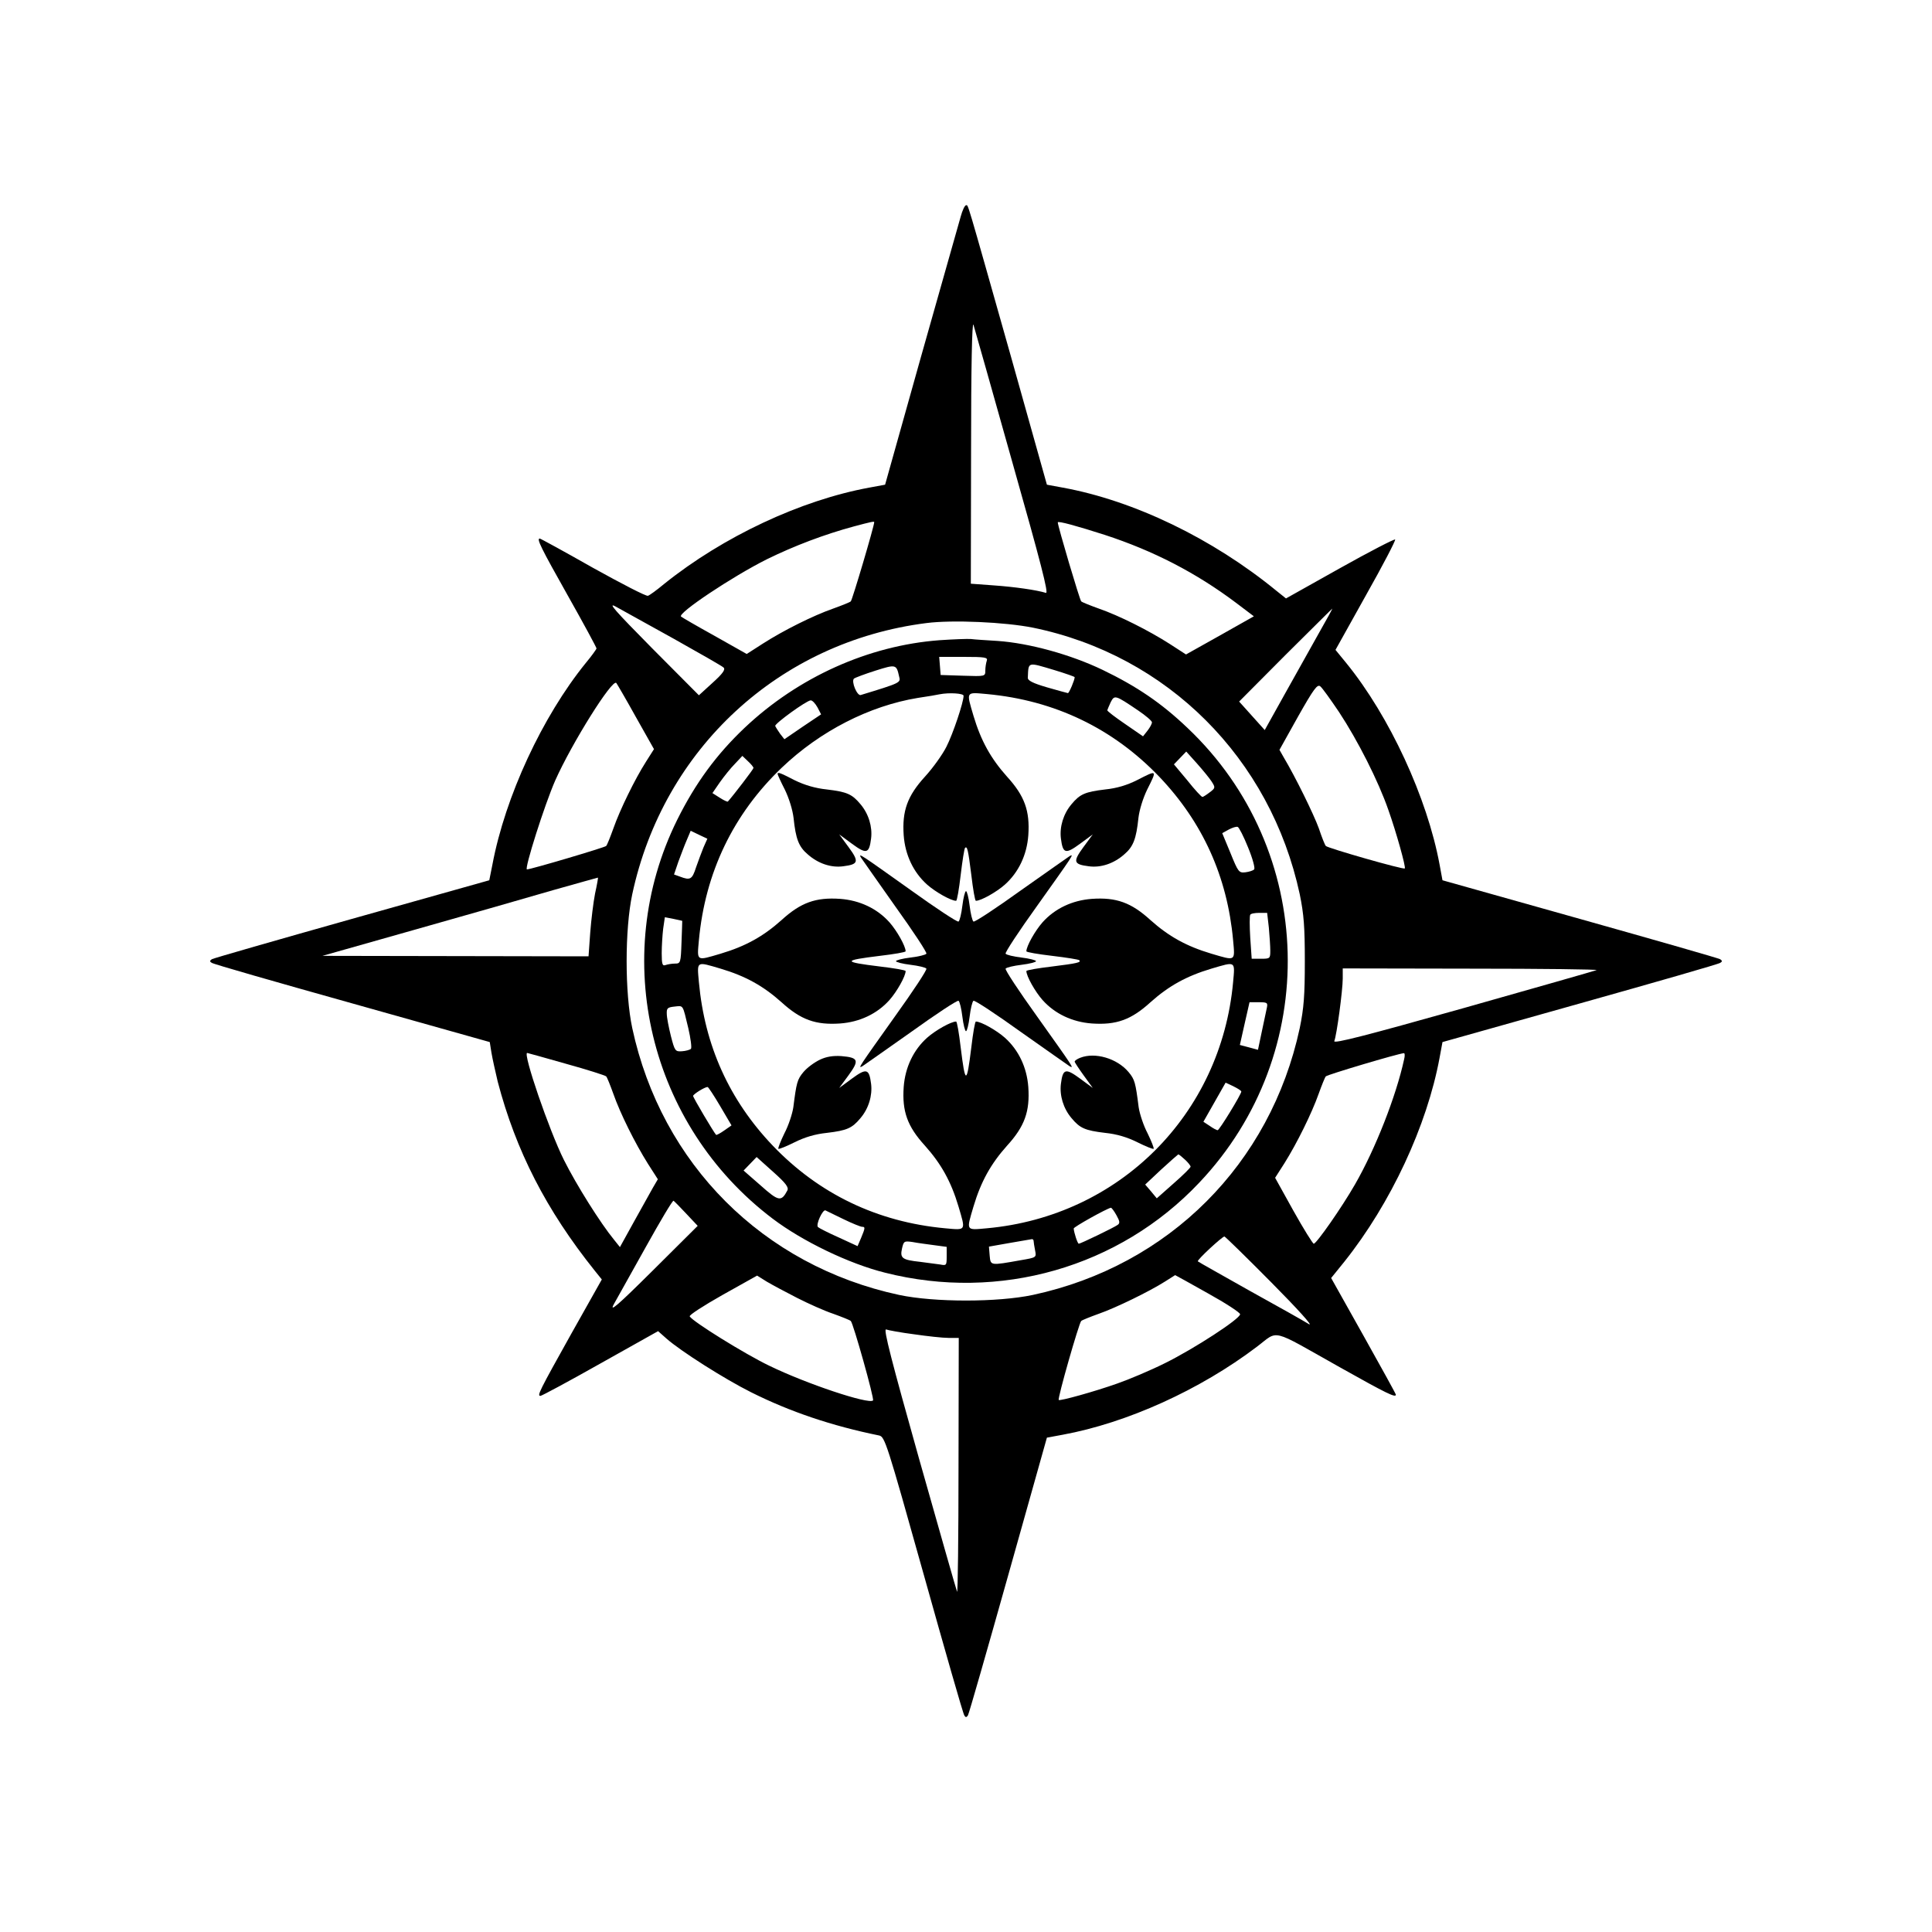 <?xml version="1.0" standalone="no"?>
<!DOCTYPE svg PUBLIC "-//W3C//DTD SVG 20010904//EN"
 "http://www.w3.org/TR/2001/REC-SVG-20010904/DTD/svg10.dtd">
<svg version="1.0" xmlns="http://www.w3.org/2000/svg"
 width="800pt" height="800pt" viewBox="0 0 800 800"
 preserveAspectRatio="xMidYMid meet">
<g transform="translate(0,800) scale(0.1,-0.1)"
fill="#000000" stroke="none">
<path d="M3978 7103 c-8 -27 -81 -287 -164 -579 l-149 -531 -65 -12 c-284 -52
-606 -203 -850 -399 -30 -25 -60 -47 -67 -49 -7 -3 -109 50 -228 116 -118 67
-217 121 -220 121 -14 0 4 -37 115 -234 66 -117 120 -217 120 -221 0 -3 -20
-31 -45 -61 -179 -221 -333 -552 -386 -834 l-13 -65 -569 -160 c-312 -88 -574
-163 -580 -167 -9 -6 -9 -10 0 -15 6 -5 268 -80 582 -168 l569 -160 7 -44 c4
-24 16 -78 26 -120 75 -286 201 -532 402 -783 l29 -36 -126 -224 c-134 -240
-143 -258 -128 -258 5 0 117 60 248 134 l239 134 35 -31 c59 -52 240 -167 350
-222 162 -81 334 -139 530 -179 24 -5 32 -30 185 -576 88 -314 163 -577 168
-583 5 -9 9 -9 15 0 4 6 79 268 167 581 l160 569 65 12 c267 49 569 186 804
364 93 70 51 80 343 -84 196 -110 233 -128 233 -114 0 3 -60 112 -134 244
l-134 239 55 68 c192 241 342 563 394 844 l12 65 569 160 c313 88 575 163 581
168 9 5 9 9 0 15 -6 4 -268 79 -581 167 l-569 160 -12 65 c-51 276 -207 614
-386 834 l-45 55 126 226 c70 124 124 228 121 231 -3 3 -106 -50 -229 -119
l-223 -125 -40 32 c-264 216 -589 373 -885 427 l-65 12 -149 531 c-189 668
-176 626 -186 626 -5 0 -15 -21 -22 -47z m215 -1021 c117 -413 150 -541 138
-537 -39 12 -130 25 -216 31 l-95 7 1 551 c0 344 4 540 10 521 5 -16 78 -274
162 -573z m-573 -244 c0 -16 -91 -323 -97 -328 -4 -4 -37 -17 -73 -30 -83 -29
-207 -91 -291 -145 l-67 -43 -133 75 c-74 41 -136 77 -139 80 -15 14 213 166
355 237 114 56 238 103 360 136 71 19 85 22 85 18z m955 -53 c202 -66 378
-157 543 -281 l74 -56 -140 -79 -141 -79 -68 44 c-86 55 -209 117 -293 146
-36 13 -69 26 -73 30 -6 5 -97 312 -97 327 0 7 80 -15 195 -52z m-1785 -430
c107 -60 200 -113 206 -119 9 -8 -3 -25 -45 -63 l-57 -52 -195 196 c-154 156
-185 191 -149 171 25 -14 133 -74 240 -133z m2671 23 c-32 -57 -95 -170 -141
-252 l-83 -149 -53 59 -53 59 192 193 c106 105 193 192 194 192 1 0 -24 -46
-56 -102z m-1184 23 c557 -114 984 -541 1105 -1104 17 -83 21 -135 21 -277 0
-142 -4 -194 -21 -277 -121 -563 -542 -984 -1105 -1105 -146 -31 -408 -31
-554 0 -563 121 -984 542 -1105 1105 -31 146 -31 408 0 554 129 603 609 1046
1218 1123 108 14 326 4 441 -19z m-1644 -370 l75 -133 -33 -52 c-46 -72 -108
-199 -135 -276 -13 -36 -26 -69 -30 -73 -5 -6 -312 -97 -328 -97 -12 0 73 268
117 368 68 153 236 422 253 404 3 -4 40 -67 81 -141z m2912 20 c77 -117 162
-284 204 -405 33 -93 73 -237 68 -242 -5 -6 -319 84 -327 93 -4 4 -17 37 -29
73 -21 58 -97 213 -146 295 l-17 30 77 138 c65 115 80 135 92 125 8 -6 43 -55
78 -107z m-3081 -751 c-7 -36 -16 -109 -20 -162 l-7 -98 -551 1 -551 1 385
109 c212 60 468 133 570 163 102 29 186 52 186 52 1 -1 -4 -30 -12 -66z m4147
-317 c-7 -3 -256 -74 -553 -158 -402 -113 -537 -148 -533 -136 10 24 35 211
35 259 l0 42 533 -1 c292 0 526 -3 518 -6z m-4267 -388 c87 -24 162 -48 166
-52 4 -4 17 -37 30 -73 28 -80 89 -203 143 -289 l41 -64 -21 -36 c-11 -20 -46
-83 -78 -140 l-58 -105 -24 30 c-56 68 -156 227 -208 331 -61 122 -171 443
-152 443 1 0 74 -20 161 -45z m3470 18 c-33 -152 -119 -371 -203 -517 -55 -96
-160 -246 -171 -246 -4 0 -42 61 -84 136 l-76 137 39 61 c52 83 113 207 141
286 13 36 26 69 30 73 6 7 298 94 323 96 4 1 5 -11 1 -26z m-2972 -639 l47
-50 -186 -185 c-148 -147 -181 -175 -161 -139 14 25 74 132 133 238 59 106
110 192 114 190 3 -2 27 -26 53 -54z m2423 -285 c108 -109 175 -183 155 -172
-19 12 -129 74 -245 138 -115 65 -212 119 -215 122 -5 5 100 102 110 103 3 0
91 -86 195 -191z m-1965 -63 c47 -24 114 -54 150 -66 36 -13 69 -26 73 -30 10
-9 98 -322 92 -329 -18 -17 -276 69 -430 144 -100 48 -316 182 -329 204 -4 5
58 45 136 89 l143 80 40 -25 c22 -13 78 -43 125 -67z m1701 19 c74 -41 134
-80 134 -87 0 -19 -189 -142 -310 -202 -60 -30 -150 -68 -199 -85 -93 -33
-237 -73 -242 -68 -6 5 84 319 93 327 4 4 37 17 73 30 69 24 209 92 275 134
22 14 41 26 41 26 1 0 62 -34 135 -75z m-1216 -170 c55 -8 119 -15 143 -15
l42 0 -1 -532 c0 -293 -3 -527 -6 -519 -3 7 -74 256 -158 553 -113 402 -148
537 -136 533 8 -3 61 -13 116 -20z"/>
<path d="M3890 5349 c-294 -22 -585 -153 -807 -363 -116 -110 -203 -228 -279
-381 -282 -570 -116 -1264 395 -1651 124 -94 317 -187 466 -224 473 -120 970
22 1301 373 507 535 485 1378 -49 1883 -108 103 -210 172 -351 240 -133 64
-305 111 -435 120 -47 3 -97 6 -111 8 -14 1 -72 -1 -130 -5z m196 -85 c-3 -9
-6 -27 -6 -40 0 -25 0 -25 -92 -22 l-93 3 -3 38 -3 37 101 0 c89 0 101 -2 96
-16z m-363 -65 c7 -26 8 -26 -159 -77 -15 -4 -40 56 -28 68 5 4 45 19 89 33
85 27 87 26 98 -24z m644 26 c46 -14 83 -27 83 -29 0 -12 -23 -66 -28 -66 -4
1 -43 11 -87 24 -58 17 -80 28 -79 40 3 67 -3 65 111 31z m-377 -106 c0 -27
-44 -158 -71 -211 -16 -32 -56 -88 -89 -124 -73 -80 -95 -142 -88 -243 6 -81
40 -153 97 -204 35 -31 99 -67 120 -67 4 0 12 48 19 107 7 59 15 109 18 112 9
9 13 -8 26 -112 7 -59 15 -107 19 -107 21 0 85 36 120 67 57 51 91 123 97 204
7 101 -15 163 -88 243 -67 75 -108 148 -139 252 -30 102 -33 98 56 90 280 -26
522 -142 714 -343 179 -188 281 -413 305 -676 8 -89 12 -86 -90 -56 -104 31
-177 72 -252 139 -80 73 -142 95 -243 88 -81 -6 -153 -40 -204 -97 -31 -35
-67 -99 -67 -120 0 -4 48 -12 107 -19 59 -7 109 -15 112 -18 9 -9 -8 -13 -112
-26 -59 -7 -107 -15 -107 -19 0 -21 36 -85 67 -120 51 -57 123 -91 204 -97
101 -7 163 15 243 88 75 67 148 108 252 139 102 30 98 33 90 -56 -50 -548
-471 -969 -1019 -1019 -89 -8 -86 -12 -56 90 31 104 72 177 139 252 73 80 95
142 88 243 -6 81 -40 153 -97 204 -35 31 -99 67 -120 67 -4 0 -12 -48 -19
-107 -19 -155 -25 -155 -44 0 -7 59 -15 107 -19 107 -21 0 -85 -36 -120 -67
-57 -51 -91 -123 -97 -204 -7 -101 15 -163 88 -243 67 -75 108 -148 139 -252
30 -102 33 -98 -56 -90 -280 26 -522 142 -714 343 -179 188 -281 413 -305 676
-8 89 -12 86 90 56 104 -31 177 -72 252 -139 80 -73 142 -95 243 -88 81 6 153
40 204 97 31 35 67 99 67 120 0 4 -48 12 -107 19 -155 19 -155 25 0 44 59 7
107 15 107 19 0 21 -36 85 -67 120 -51 57 -123 91 -204 97 -101 7 -163 -15
-243 -88 -75 -67 -148 -108 -252 -139 -102 -30 -98 -33 -90 56 26 280 142 522
343 714 159 152 363 256 563 289 41 6 82 13 90 15 41 8 100 4 100 -6z m723
-61 c31 -21 57 -43 57 -49 0 -6 -8 -21 -18 -34 l-19 -24 -74 51 c-41 28 -74
53 -74 57 1 3 7 18 14 33 16 31 18 31 114 -34z m-1328 13 l15 -29 -76 -51 -76
-52 -18 23 c-9 13 -18 27 -20 32 -2 10 129 105 147 106 7 0 19 -13 28 -29z
m1632 -307 c16 -25 16 -27 -8 -45 -13 -10 -27 -19 -30 -19 -4 0 -32 30 -62 68
l-56 67 26 27 25 26 44 -49 c24 -27 52 -61 61 -75z m-1897 56 c0 -5 -82 -112
-106 -139 -2 -2 -17 5 -34 16 l-30 19 31 45 c17 24 45 59 62 76 l31 33 23 -22
c13 -12 23 -24 23 -28z m2048 -329 c19 -46 30 -87 25 -91 -4 -5 -21 -10 -36
-12 -27 -3 -30 1 -62 80 l-34 82 27 15 c15 8 31 13 37 11 5 -1 25 -40 43 -85z
m-2255 0 c-8 -20 -22 -57 -31 -83 -16 -50 -24 -54 -66 -38 l-25 9 18 53 c11
29 26 70 35 90 l16 38 35 -17 34 -16 -16 -36z m2341 -332 c3 -34 6 -77 6 -95
0 -33 -1 -34 -39 -34 l-38 0 -6 87 c-3 49 -3 91 0 95 2 5 19 8 37 8 l33 0 7
-61z m-2429 28 c0 -1 -1 -41 -3 -89 -3 -85 -4 -88 -27 -88 -13 0 -30 -3 -39
-6 -13 -5 -16 3 -16 49 0 30 3 75 6 101 l7 48 36 -7 c20 -4 36 -8 36 -8z
m2421 -359 c-3 -13 -12 -57 -21 -99 l-16 -76 -37 10 -38 10 20 89 20 88 38 0
c35 0 38 -2 34 -22z m-2396 -85 c10 -43 15 -82 11 -86 -4 -4 -21 -9 -37 -10
-28 -2 -30 1 -46 63 -9 36 -17 77 -17 92 -1 23 3 27 32 30 38 4 33 10 57 -89z
m2290 -263 c0 -11 -91 -160 -98 -160 -4 0 -19 8 -33 18 l-26 17 46 81 46 81
32 -15 c18 -9 33 -18 33 -22z m-2158 -60 l47 -80 -30 -21 c-17 -12 -32 -20
-34 -18 -10 11 -95 154 -95 161 0 7 48 37 60 37 3 0 26 -35 52 -79z m1925
-222 c13 -12 23 -25 23 -29 0 -4 -31 -35 -70 -69 l-70 -62 -24 29 -24 28 66
62 c37 34 69 62 71 63 3 0 15 -10 28 -22z m-1647 -128 c-25 -47 -36 -45 -110
21 l-71 62 27 28 27 28 68 -61 c54 -48 66 -65 59 -78z m1363 -102 c14 -25 15
-33 5 -40 -15 -11 -154 -78 -161 -78 -5 0 -20 46 -21 63 -1 6 135 82 154 86 3
0 13 -13 23 -31z m-1131 -16 c37 -18 72 -32 78 -32 13 0 13 -4 -4 -45 l-15
-35 -78 36 c-43 19 -82 39 -86 43 -10 10 20 74 31 69 4 -2 37 -18 74 -36z
m788 -91 c0 -5 3 -22 6 -38 6 -30 6 -30 -58 -41 -129 -23 -126 -23 -130 19
l-3 37 85 15 c47 8 88 15 93 16 4 0 7 -3 7 -8z m-412 -17 l52 -7 0 -39 c0 -38
-1 -39 -27 -34 -16 2 -53 7 -83 11 -74 8 -84 15 -75 55 7 31 9 32 44 27 20 -4
60 -9 89 -13z"/>
<path d="M3220 4795 c0 -3 13 -32 30 -65 17 -35 32 -83 36 -117 9 -86 21 -119
59 -151 43 -38 97 -56 147 -49 63 8 66 19 22 79 l-39 53 53 -39 c60 -44 71
-41 79 22 6 48 -10 102 -44 142 -35 42 -56 51 -139 61 -48 5 -92 18 -133 38
-62 32 -71 35 -71 26z"/>
<path d="M4707 4769 c-40 -20 -82 -33 -131 -38 -83 -10 -104 -19 -139 -61 -34
-40 -50 -94 -44 -142 8 -63 19 -66 79 -22 l53 39 -39 -53 c-44 -60 -41 -71 22
-79 50 -7 104 11 147 49 38 32 50 65 59 151 4 34 19 82 36 117 42 84 43 83
-43 39z"/>
<path d="M3565 4449 c5 -8 69 -98 142 -202 74 -103 132 -191 129 -196 -3 -5
-33 -12 -66 -16 -33 -4 -60 -11 -60 -15 0 -4 27 -11 60 -15 33 -4 63 -11 66
-16 3 -5 -55 -93 -129 -196 -153 -215 -156 -219 -136 -208 8 5 98 69 202 142
103 74 191 132 196 129 5 -3 12 -33 16 -66 4 -33 11 -60 15 -60 4 0 11 27 15
60 4 33 11 63 16 66 5 3 93 -55 196 -129 104 -73 194 -137 202 -142 20 -11 17
-7 -136 208 -74 103 -132 191 -129 196 3 5 33 12 66 16 33 4 60 11 60 15 0 4
-27 11 -60 15 -33 4 -63 11 -66 16 -3 5 55 93 129 196 153 215 156 219 136
208 -8 -5 -98 -69 -202 -142 -103 -74 -191 -132 -196 -129 -5 3 -12 33 -16 66
-4 33 -11 60 -15 60 -4 0 -11 -27 -15 -60 -4 -33 -11 -63 -16 -66 -5 -3 -93
55 -196 129 -215 153 -219 156 -208 136z"/>
<path d="M3395 3612 c-23 -11 -53 -33 -68 -51 -26 -31 -29 -44 -42 -146 -4
-27 -20 -76 -37 -108 -16 -33 -27 -61 -25 -64 3 -2 33 10 67 27 42 21 85 34
134 39 83 10 104 19 139 61 34 40 50 94 44 142 -8 63 -19 66 -79 22 l-53 -39
39 53 c45 62 41 73 -31 79 -33 2 -61 -2 -88 -15z"/>
<path d="M4473 3620 c-13 -5 -23 -12 -23 -16 0 -3 17 -29 38 -58 l37 -51 -53
39 c-60 44 -71 41 -79 -22 -6 -48 10 -102 44 -142 35 -42 56 -51 139 -61 49
-5 92 -18 134 -39 34 -17 64 -29 67 -27 2 3 -9 31 -25 64 -17 32 -33 81 -37
108 -13 102 -16 115 -42 146 -48 57 -139 83 -200 59z"/>
</g>
</svg>
